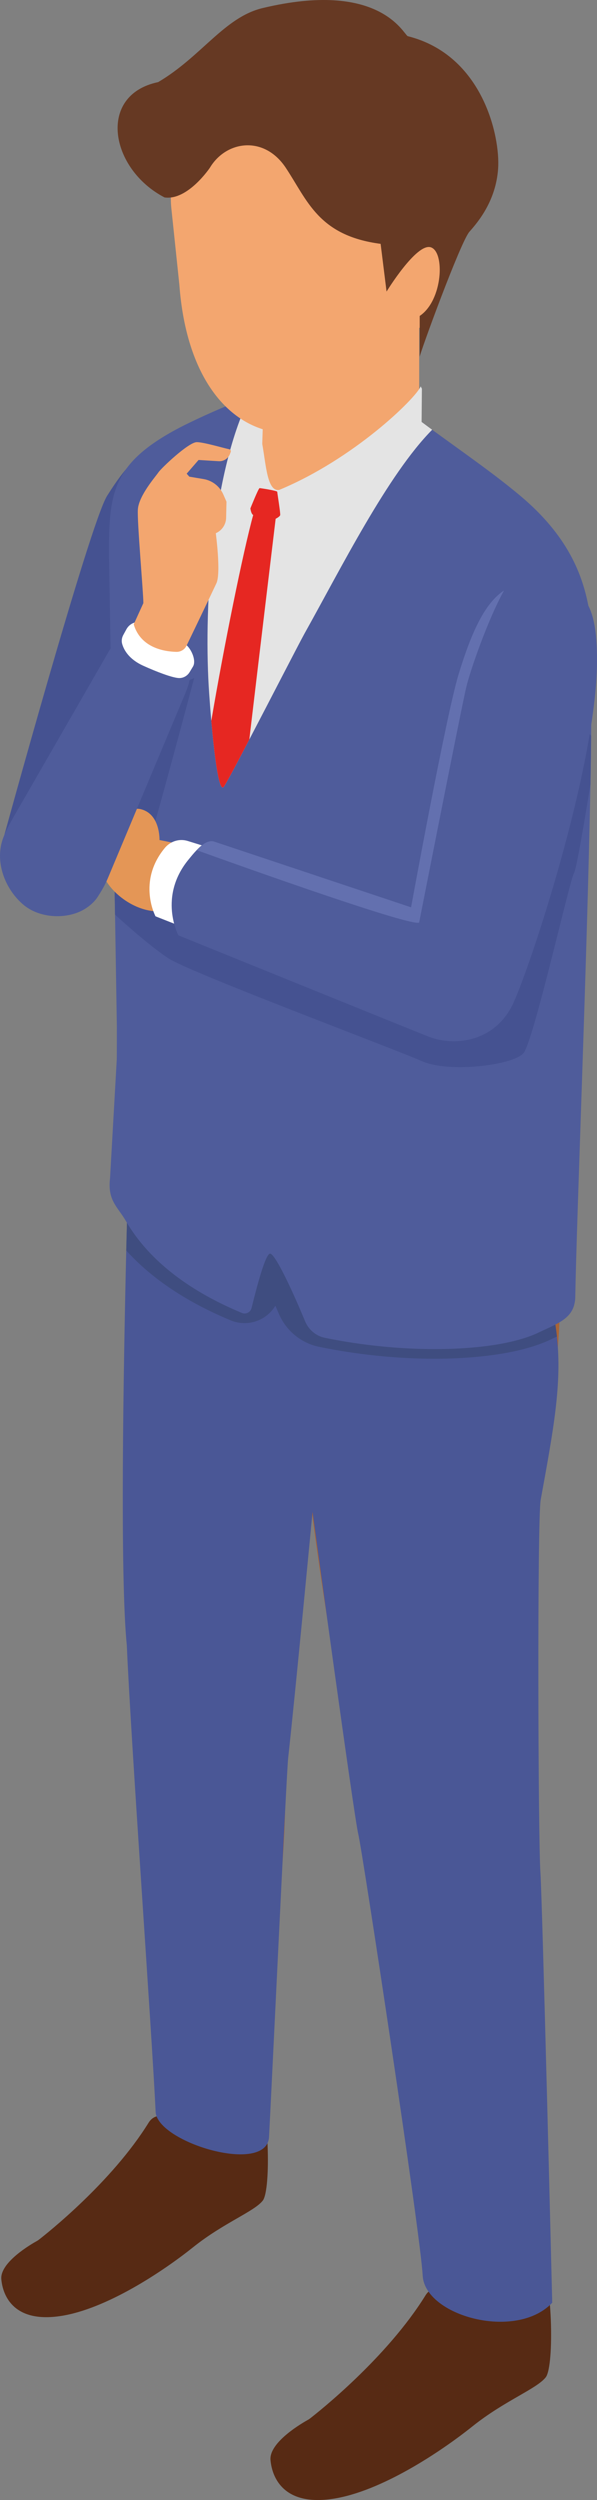 <!--?xml version="1.0" encoding="utf-8"?-->
<!-- Generator: Adobe Illustrator 22.1.0, SVG Export Plug-In . SVG Version: 6.00 Build 0)  -->
<svg version="1.1" id="_x31_9" xmlns="http://www.w3.org/2000/svg" xmlns:xlink="http://www.w3.org/1999/xlink" x="0px" y="0px" viewBox="0 0 172 720" style="enable-background:new 0 0 172 720;" xml:space="preserve">
<rect x="0" y="0" width="172" height="720" fill="#808080" stroke="none"/>
<style type="text/css">
	.st0{fill:#455291;}
	.st1{fill:#A86436;}
	.st2{fill:#572A14;}
	.st3{fill:#4A5796;}
	.st4{fill:#3F4D80;}
	.st5{fill:#4F5C9B;}
	.st6{fill:#E4E4E4;}
	.st7{fill:#F3A66F;}
	.st8{fill:#E62722;}
	.st9{fill:#E49656;}
	.st10{fill:#FFFFFF;}
	.st11{fill:#6370AF;}
	.st12{fill:#663923;}
</style>
<g>
	<path class="st0" d="M0.515,243.146c0,0,25.366-92.539,30.363-100.383c4.997-7.844,12.486-19.002,25.817-14.314
		c13.332,4.687-36.401,128.688-37.824,129.401C17.448,258.563,0.515,243.146,0.515,243.146z" style="opacity: 1;"></path>
	<path class="st1" d="M37.56,335.71c0.11,0.417,0.155,0.825,0.128,1.256c-0.289,4.743-2.051,36.222-1.05,83.396
		c0.931,43.832,1.861,55.781,2.112,58.328c0.039,0.401,0.021,0.768-0.06,1.163c-0.431,2.086-1.724,9.641,0.126,17.982
		c2.177,9.82,10.795,97.074,7.529,110.168c-0.302,1.211,0.674,14.37-14.281,26.117c-6.82,5.357-16.364,14.366-21.8,18.329
		c-6.786,4.946-1.33,10.646,0.393,12.739c5.613,6.819,56.174-28.676,60.613-29.448c6.448-1.121,2.972-23.746,2.688-30.487
		c-1.085-25.745,10.612-57.875,7.794-102.617c-0.022-0.343-0.053-0.693-0.009-1.034c7.23-56.023,8.217-83.423,8.289-85.695
		c0.004-0.112,0.002-0.206-0.004-0.317l-4.204-83.82c-0.107-2.14-1.87-3.821-4.008-3.821H40.721c-2.636,0-4.556,2.503-3.879,5.056
		L37.56,335.71z" style="opacity: 1;"></path>
	<g>
		<path class="st2" d="M74.204,602.256c3.233,3.19,3.992,28.344,1.5,31.516c-2.492,3.172-11.276,6.392-20.03,13.396
			c-8.754,7.004-25.029,17.848-38.226,19.842c-13.197,1.993-16.603-5.486-17.068-10.588c-0.444-4.87,8.623-10.123,10.275-11.037
			c0.182-0.101,0.334-0.199,0.499-0.326c2.338-1.812,21.041-16.591,31.663-33.733c2.829-4.566,9.544-0.239,15.508,1.462
			c2.566,0.732,1.951,6.191,4.907,5.32C76.39,614.229,71.882,599.964,74.204,602.256z" style="opacity: 1;"></path>
	</g>
	<path class="st1" d="M152.812,433.978c15.07-59.262,5.728-86.617,4.623-93.333c-0.117-0.709-0.384-1.367-0.84-1.922
		c-20.861-25.355-87.039-20.56-88.834-2.568c-1.5,15.032,1.442,55.47,2.514,69.128c0.228,2.906,1.701,5.57,4.036,7.308l6.504,4.842
		c0.882,0.656,6.972,1.666,7.105,2.759c6.945,57.165,12.984,82.553,14.853,87.492c0.217,0.573,0.3,1.154,0.237,1.763
		c-0.232,2.246-0.388,9.015,3.756,21.004c8.376,24.231,18.479,89.44,19.108,121.623c0.012,0.635,1.103,11.975-4.9,20.038
		c-8.245,11.074-23.925,22.433-32.17,29.067c-0.219,0.176-0.385,0.414-0.576,0.622c-0.853,0.721-2.5,1.982-4.927,3.255
		c-1.982,1.041-0.593,6.472,3.013,6.883c0.107,0.267,0.222,0.514,0.361,0.666c14.801,16.234,47.541-18.952,63.763-27.679
		c12.429-6.685,4.402-23.989,3.948-29.725c-2.565-32.421-0.133-48.14,0.965-67.1c1.426-24.609-2.022-47.147-3.839-55.341
		c-1.809-8.158-1.649-48.85,1.19-97.504C152.728,434.831,152.707,434.392,152.812,433.978z" style="opacity: 1;"></path>
	<g>
		<path class="st2" d="M155.644,651.491c3.403,3.358,4.202,29.836,1.579,33.175c-2.623,3.339-11.869,6.729-21.084,14.101
			s-26.347,18.788-40.238,20.886c-13.892,2.098-17.477-5.775-17.967-11.145c-0.469-5.143,9.14-10.692,10.833-11.628
			c0.182-0.101,0.328-0.195,0.493-0.322c2.395-1.855,22.14-17.438,33.344-35.52c2.978-4.806,10.047-0.252,16.325,1.539
			c2.701,0.77,2.053,6.517,5.165,5.599C157.945,664.094,153.199,649.078,155.644,651.491z" style="opacity: 1;"></path>
	</g>
	<path class="st3" d="M155.698,539.241c0.581,8.817,3.403,123.942,3.403,123.942c-10.458,11.063-36.745,3.794-37.326-7.852
		c-0.581-11.673-17.379-122.373-18.541-127.059c-1.19-4.658-13.188-92.843-13.188-92.843s-4.869,51.352-7.027,70.927
		c-0.47,4.215-4.731,94.496-5.506,109.053c-0.581,11.119-32.258,1.608-32.674-7.209c-1.051-22.348-7.138-106.917-8.3-134.312
		c-1.992-19.908-0.996-78.607-0.166-113.739c0.387-16.276,0.747-27.506,0.747-27.506c14.497,12.921,34.223,21.739,53.506,27.755
		c34.389,10.702,67.478,12.477,67.478,12.477c1.162,4.159,1.936,8.124,2.352,12.061c1.494,13.725-1.051,27.062-4.676,46.998
		C154.758,437.564,155.034,529.592,155.698,539.241z" style="opacity: 1;"></path>
	<path class="st4" d="M160.457,384.936c-0.554,0.25-1.134,0.499-1.715,0.804c-3.791,1.803-8.577,3.189-14.276,4.131l-0.526,0.083
		c-5.644,0.887-11.924,1.359-18.73,1.359c-10.928,0-22.437-1.192-33.31-3.438c-5.201-1.081-9.545-4.686-11.62-9.649
		c-0.332-0.749-0.636-1.497-0.94-2.191c-1.826,3.05-5.174,5.019-8.881,5.019c-1.356,0-2.684-0.25-3.956-0.776
		c-12.671-5.268-22.769-12.006-30.128-20.13c0.387-16.276,0.747-27.506,0.747-27.506c14.497,12.921,34.223,21.739,53.506,27.755
		c34.389,10.702,67.478,12.477,67.478,12.477C159.267,377.035,160.042,380.999,160.457,384.936z" style="opacity: 1;"></path>
	<path class="st5" d="M170.309,211.898c-0.028,4.408-0.111,9.067-0.194,13.919c-0.996,51.739-4.011,125.8-4.371,147.538
		c0,0.638-0.055,1.22-0.166,1.775c-0.055,0.305-0.138,0.582-0.193,0.859c-1.246,4.159-5.45,5.49-10.237,7.792
		c-3.071,1.47-7.193,2.634-12.034,3.438l-0.498,0.083c-12.81,2.024-31.014,1.692-49.052-2.024c-2.546-0.527-4.648-2.329-5.644-4.714
		c-4.344-10.453-9.019-20.102-10.237-19.493c-1.245,0.582-3.32,7.957-5.201,15.61c-0.304,1.248-1.632,1.941-2.794,1.442
		c-14.22-5.906-26.504-14.529-33.42-26.48c-2.352-4.076-5.34-5.878-4.565-12.311l1.936-34.16c0.028-0.194,0.028-9.4,0.028-9.622
		l-0.525-32.136l-0.222-13.171l-1.522-90.781c0-17.385,0.858-26.008,20.113-36.184c3.403-1.802,11.177-5.407,16.434-7.431
		c0.193-0.083,0.387-0.166,0.553-0.221c1.383-0.554,2.573-0.971,3.403-1.165c18.398-4.575,28.69-8.484,43.768,2.773
		c2.434,1.803,4.703,3.466,6.833,5.047c0.692,0.527,1.356,0.998,2.02,1.497c0.387,0.278,0.747,0.527,1.106,0.804
		c9.822,7.126,16.904,12.061,24.125,18.078c13.916,11.618,17.983,22.847,19.726,31.609
		C170.364,178.736,170.558,192.932,170.309,211.898z" style="opacity: 1;"></path>
	<path class="st0" d="M43.06,241.924c0.871-1.409,12.878-46.635,12.878-46.635l-26.623,11.263l-4.748,31.537L43.06,241.924z" style="opacity: 1;"></path>
	<path class="st0" d="M170.309,211.898c-0.028,4.408-0.111,9.067-0.194,13.919c-1.716,10.647-4.067,24.705-4.786,25.759
		c-1.162,1.747-11.592,48.218-14.497,51.712c-2.905,3.494-21.441,5.795-29.271,2.329c-7.857-3.494-66.952-25.565-73.066-29.641
		c-6.142-4.048-15.355-12.56-15.355-12.56l-0.222-13.171l5.616-6.905l82.224,29.752l35.302-77.804L170.309,211.898z" style="opacity: 1;"></path>
	<path class="st6" d="M124.509,123.771c-12.837,12.976-26.255,39.873-36.796,58.727c-1.798,3.272-9.739,18.744-15.88,30.473
		c-3.79,7.292-6.917,13.142-7.414,13.697c-1.411,1.497-2.739-9.982-3.541-19.049c-0.277-3.077-0.47-5.906-0.609-7.819
		c-1.605-22.737,0.359-62.332,11.62-85.346c18.398-4.575,28.69-8.484,43.768,2.773c2.434,1.803,4.703,3.466,6.833,5.047
		C123.181,122.8,123.845,123.272,124.509,123.771z" style="opacity: 1; stroke: none; stroke-width: 7px;"></path>
	<path class="st7" d="M120.771,93.416v27.523c0,0.839-0.25,1.642-0.737,2.324c-2.657,3.717-12.164,16.365-23.008,23.027
		c-9.385,5.766-21.716,1.751-21.716-8.681c0-3.551,0.642-20.919,0.728-26.137c0.016-0.965,0.374-1.882,1.015-2.603l17.904-20.158
		c0.862-0.97,2.139-1.464,3.428-1.325l18.802,2.029C119.225,89.636,120.771,91.361,120.771,93.416z" style="opacity: 1;"></path>
	<path class="st7" d="M124.75,70.707l0.59-4.729c3.606-23.885-2.416-41.974-29.8-48.835c-16.514-4.138-35.84,6.861-42.283,21.39
		c-2.668,6.016-4.582,14.841-3.896,21.388l2.323,22.175c1.945,26.121,13.728,40.625,28.397,42.494
		c18.278,2.329,25.93-5.338,35.191-19.868c0.958-1.503,3.52-5.571,5.422-10.187c3.616-2.78,6.798-12.194,7.411-17.418
		C128.47,74.013,126.851,71.747,124.75,70.707z" style="opacity: 1;"></path>
	<path class="st6" d="M80.465,141.087c-3.87,0.705-3.87-9.168-5.271-14.934c0,0-3.675,8.595-0.919,18.111
		c1.947,6.723,9.801,10.744,9.801,10.744s10.705-6.769,18.892-11.224c10.72-5.832,18.475-19.473,18.475-19.473l0.109-12.362
		l-0.336-0.674C119.646,114.871,101.905,132.186,80.465,141.087z" style="opacity: 1; stroke: none; stroke-width: 7px;"></path>
	<path class="st8" d="M80.728,148.337c0.106-0.532-0.849-6.378-0.849-6.697c0-0.319-4.772-1.063-5.09-1.063
		s-2.652,5.846-2.652,5.846s0.207,1.627,0.815,1.891c-2.865,10.338-8.486,38.066-12.075,59.304
		c0.802,9.067,2.13,20.547,3.541,19.049c0.498-0.555,3.624-6.405,7.414-13.697c2.782-23.591,6.745-56.578,7.584-63.558
		C79.893,149.157,80.654,148.704,80.728,148.337z" style="opacity: 1;"></path>
	<path class="st9" d="M52.514,243.332" style="opacity: 1;"></path>
	<path class="st9" d="M52.514,243.332" style="opacity: 1;"></path>
	<path class="st9" d="M50.706,242.88l-4.753-0.956c0,0,0.267-7.747-5.66-8.938c-5.926-1.191-12.462,13.994-10.68,18.758
		c1.782,4.764,8.021,9.992,14.557,10.653S50.706,242.88,50.706,242.88z" style="opacity: 1;"></path>
	<path class="st10" d="M63.942,245.258l-9.871-3.063c-2.386-0.74-4.973,0.072-6.571,1.996c-8.05,9.692-2.693,19.71-2.693,19.71
		s4.681,1.852,11.573,4.561C59.104,259.925,62.267,250.11,63.942,245.258z" style="opacity: 1;"></path>
	<path class="st5" d="M171.996,190.824c-0.249,30.75-19.864,89.588-24.402,98.683c-5.173,10.398-16.35,11.979-23.959,9.095
		c-2.434-0.915-72.237-29.225-72.237-29.225s-5.948-11.119,2.988-21.905c0.636-0.776,1.411-1.747,2.269-2.635
		c1.522-1.608,3.32-2.994,5.035-2.467l56.743,18.938c0,0,10.07-55.261,13.695-67.129c3.845-12.616,7.719-20.601,13.086-24.123
		c0-0.028,0-0.028,0-0.028c2.517-1.663,5.367-2.384,8.687-2.135c0.609,0.056,2.38-0.056,2.96,0
		C166.768,169.086,172.162,171.194,171.996,190.824z" style="opacity: 1;"></path>
	<path class="st5" d="M32.664,185.316c-0.075,0.126-0.148,0.253-0.221,0.379c-9.094,15.808-18.188,31.615-27.282,47.423
		c-1.521,2.644-3.843,6.484-4.645,9.428c-1.775,6.516,1.219,13.78,6.223,18.015c4.331,3.666,11.436,4.268,16.533,1.852
		c1.836-0.87,3.764-2.391,4.864-4.102c1.605-2.497,2.263-3.781,3.117-5.818c7.337-17.511,14.674-35.022,22.011-52.533
		c0.811-1.937,1.64-3.988,1.371-6.071c-0.274-2.126-1.661-3.948-3.229-5.406c-3.954-3.678-9.409-5.683-14.798-5.439
		c-0.889,0.04-1.816,0.152-2.557,0.646C33.45,184.089,33.035,184.693,32.664,185.316z" style="opacity: 1;"></path>
	<path class="st10" d="M36.431,181.211l-0.907,1.657c-0.426,0.779-0.573,1.694-0.333,2.55c0.472,1.685,1.889,4.424,6.126,6.335
		c3.834,1.729,8.108,3.363,10.09,3.518c1.307,0.102,2.548-0.577,3.226-1.702l0.959-1.591c1.026-1.702-0.417-4.971-1.939-6.247
		c-1.461-1.226-3.562-2.741-6.301-4.114c-2.69-1.348-4.935-2.044-6.579-2.403C39.042,178.837,37.283,179.653,36.431,181.211z" style="opacity: 1;"></path>
	<path class="st7" d="M41.305,173.699c0-3.165-1.838-23.621-1.584-27.014c0.299-4.007,5.133-9.458,5.922-10.645
		c0.789-1.187,8.684-8.703,11.053-8.703c1.95,0,7.391,1.622,9.291,2.034c0.901,0.195,0.357,1.116,0.357,1.116
		c-0.438,1.464-1.824,2.432-3.346,2.339l-5.792-0.355l-3.424,3.947l0.759,0.858l4.11,0.693c2.519,0.425,4.656,2.09,5.687,4.432
		l0.917,2.082l-0.105,4.648c-0.041,1.792-1.045,3.422-2.626,4.26l-0.351,0.186c0,0,1.541,11.497,0.171,14.415
		s-5.65,11.841-5.65,11.841l-2.935,6.101c-0.544,1.13-1.689,1.83-2.94,1.8c-3.491-0.081-10.288-1.141-12.295-7.93L41.305,173.699z" style="opacity: 1;"></path>
	<path class="st11" d="M145.216,170.057c-4.703,8.457-9.822,23.292-10.9,27.922c-1.411,5.934-13.557,67.711-13.557,67.711
		c-2.24,1.248-49.633-15.638-64.102-20.851c1.522-1.608,3.32-2.994,5.035-2.467l56.743,18.938c0,0,10.07-55.261,13.695-67.129
		C135.975,181.564,139.849,173.578,145.216,170.057z" style="opacity: 1;"></path>
	<path class="st12" d="M60.465,48.315c4.685-7.826,15.618-9.391,21.865,0c6.247,9.391,9.371,19.566,27.331,21.913l1.709,13.744
		c0,0,8.592-14.034,12.73-12.758c4.137,1.276,3.501,15.309-3.182,19.775c0,0,0,12.758,0,11.801c0-0.957,11.775-33.17,14.321-36.041
		s7.638-8.93,8.274-18.18s-4.407-32.732-26.047-38.154c-1.273-0.638-8.07-16.176-41.818-8.088
		c-11.022,2.642-17.608,13.97-30.08,21.323c-17.608,3.676-13.939,25,1.837,33.212C54.087,57.819,60.465,48.315,60.465,48.315z" style="opacity: 1;"></path>
</g>
</svg>
